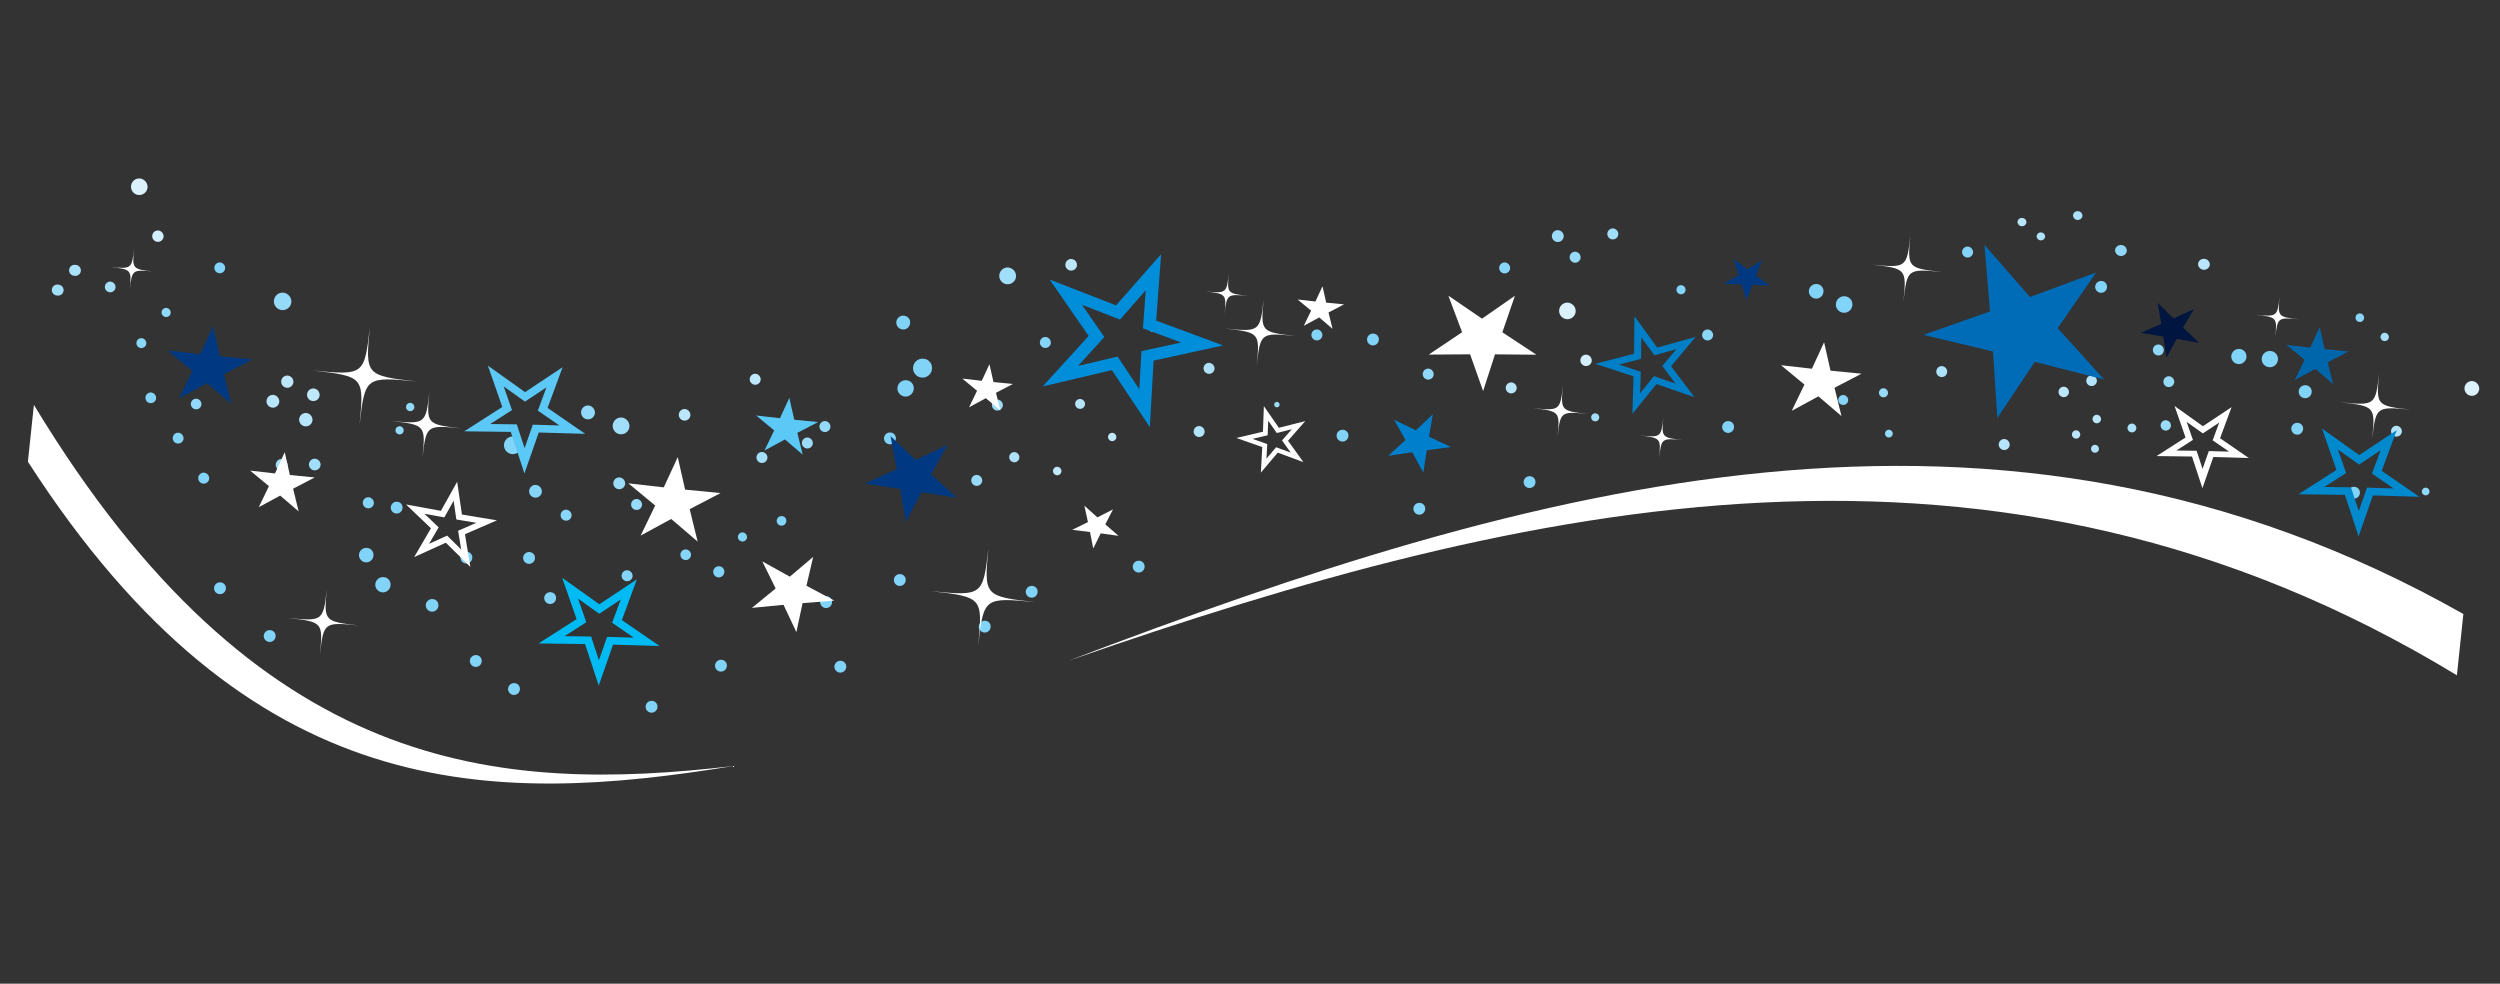 <svg xmlns="http://www.w3.org/2000/svg" xmlns:xlink="http://www.w3.org/1999/xlink" width="1030.293" height="405.4" viewBox="0 0 1030.293 405.4">
  <rect x="0" y="0" width="1030.293" height="405.4" fill="#333333" stroke="none"/>
  <defs>
    <clipPath id="clip-path">
      <rect id="Rectangle_87" data-name="Rectangle 87" width="1004.218" height="302.085" fill="none"/>
    </clipPath>
    <clipPath id="clip-path-2">
      <path id="Path_215" data-name="Path 215" d="M736.208,39.532l-8,4.558,9.361.531,2.193,8.476,3.438-8.111,9.353.68-7.239-5.546,3.586-8.055-7.911,4.683-7.134-5.659Z" transform="translate(-728.212 -31.091)" fill="none"/>
    </clipPath>
    <linearGradient id="linear-gradient" x1="-25.312" y1="8.663" x2="-25.277" y2="8.663" gradientUnits="objectBoundingBox">
      <stop offset="0" stop-color="#0094e0"/>
      <stop offset="1" stop-color="#00153f"/>
    </linearGradient>
  </defs>
  <g id="Group_219" data-name="Group 219" transform="matrix(0.995, 0.105, -0.105, 0.995, 31.577, 0)">
    <g id="Group_214" data-name="Group 214">
      <g id="Group_213" data-name="Group 213" clip-path="url(#clip-path)">
        <path id="Path_68" data-name="Path 68" d="M302.2,270.482C206.665,291.931,107.682,294.722,0,152.8v23.523c105.964,131.876,205.166,120.6,302.2,94.158" transform="translate(0 14.9)" fill="#fff"/>
        <path id="Path_69" data-name="Path 69" d="M937.637,164.022V138.636C735.73,50.895,550.52,125.744,368.086,218.161c182.341-86,368.527-149.027,569.551-54.139" transform="translate(66.581 9.711)" fill="#fff"/>
        <path id="Path_70" data-name="Path 70" d="M42.688,111.389a1.882,1.882,0,1,0,2.018,1.877,1.953,1.953,0,0,0-2.018-1.877" transform="translate(7.356 10.862)" fill="#90d8f9"/>
        <path id="Path_71" data-name="Path 71" d="M35.232,123.658a2.039,2.039,0,1,0,2.187,2.033,2.115,2.115,0,0,0-2.187-2.033" transform="translate(5.977 12.058)" fill="#8bd7f8"/>
        <path id="Path_72" data-name="Path 72" d="M40.519,143.557a2.2,2.2,0,1,0,2.362,2.2,2.283,2.283,0,0,0-2.362-2.2" transform="translate(6.902 13.999)" fill="#83d4f8"/>
        <path id="Path_73" data-name="Path 73" d="M56.479,144.1a2.185,2.185,0,1,0,2.344,2.179,2.266,2.266,0,0,0-2.344-2.179" transform="translate(9.792 14.052)" fill="#91d8f9"/>
        <path id="Path_74" data-name="Path 74" d="M51.488,157.5a2.231,2.231,0,1,0,2.394,2.225,2.314,2.314,0,0,0-2.394-2.225" transform="translate(8.88 15.358)" fill="#84d4f8"/>
        <path id="Path_75" data-name="Path 75" d="M61.829,171.4a2.262,2.262,0,1,0,2.426,2.257,2.348,2.348,0,0,0-2.426-2.257" transform="translate(10.744 16.714)" fill="#82d4f8"/>
        <path id="Path_76" data-name="Path 76" d="M99.862,161.808a2.405,2.405,0,1,0,2.58,2.4,2.5,2.5,0,0,0-2.58-2.4" transform="translate(17.597 15.779)" fill="#a0defa"/>
        <path id="Path_77" data-name="Path 77" d="M96.838,135.653a2.6,2.6,0,1,0,2.786,2.59,2.7,2.7,0,0,0-2.786-2.59" transform="translate(17.012 13.228)" fill="#bee8fb"/>
        <path id="Path_78" data-name="Path 78" d="M83.048,139.632a2.639,2.639,0,1,0,2.832,2.632,2.738,2.738,0,0,0-2.832-2.632" transform="translate(14.51 13.616)" fill="#b8e5fb"/>
        <path id="Path_79" data-name="Path 79" d="M87.318,131.859a2.521,2.521,0,1,0,2.7,2.514,2.616,2.616,0,0,0-2.7-2.514" transform="translate(15.305 12.858)" fill="#bde7fb"/>
        <path id="Path_80" data-name="Path 80" d="M95.154,145.1a2.756,2.756,0,1,0,2.957,2.748,2.858,2.858,0,0,0-2.957-2.748" transform="translate(16.677 14.149)" fill="#b8e5fb"/>
        <path id="Path_81" data-name="Path 81" d="M88.39,163.209A2.431,2.431,0,1,0,91,165.635a2.522,2.522,0,0,0-2.607-2.426" transform="translate(15.516 15.915)" fill="#9eddf9"/>
        <path id="Path_82" data-name="Path 82" d="M119.836,174.091a2.283,2.283,0,1,0,2.449,2.276,2.369,2.369,0,0,0-2.449-2.276" transform="translate(21.233 16.976)" fill="#85d5f8"/>
        <path id="Path_83" data-name="Path 83" d="M132.389,176.9a2.428,2.428,0,1,1-2.421-2.251,2.34,2.34,0,0,1,2.421,2.251" transform="translate(23.071 17.031)" fill="#81d3f8"/>
        <path id="Path_84" data-name="Path 84" d="M124.214,195.828a2.983,2.983,0,1,1-2.975-2.766,2.876,2.876,0,0,1,2.975,2.766" transform="translate(21.392 18.826)" fill="#81d3f8"/>
        <path id="Path_85" data-name="Path 85" d="M131.277,206.227a3.142,3.142,0,1,1-3.134-2.913,3.028,3.028,0,0,1,3.134,2.913" transform="translate(22.612 19.826)" fill="#81d3f8"/>
        <path id="Path_86" data-name="Path 86" d="M148.46,211.972a2.6,2.6,0,1,1-2.589-2.406,2.5,2.5,0,0,1,2.589,2.406" transform="translate(25.917 20.436)" fill="#81d3f8"/>
        <path id="Path_87" data-name="Path 87" d="M158.415,192.808a2.434,2.434,0,1,1-2.427-2.256,2.347,2.347,0,0,1,2.427,2.256" transform="translate(27.776 18.582)" fill="#81d3f8"/>
        <path id="Path_88" data-name="Path 88" d="M180.164,190.461a2.434,2.434,0,1,1-2.427-2.256,2.346,2.346,0,0,1,2.427,2.256" transform="translate(31.711 18.353)" fill="#81d3f8"/>
        <path id="Path_89" data-name="Path 89" d="M188.952,204.615a2.434,2.434,0,1,1-2.427-2.256,2.347,2.347,0,0,1,2.427,2.256" transform="translate(33.3 19.733)" fill="#81d3f8"/>
        <path id="Path_90" data-name="Path 90" d="M212.265,191.143a2.262,2.262,0,1,0,2.427,2.256,2.348,2.348,0,0,0-2.427-2.256" transform="translate(37.956 18.639)" fill="#84d4f8"/>
        <path id="Path_91" data-name="Path 91" d="M212.94,164.177a2.262,2.262,0,1,0,2.427,2.257,2.348,2.348,0,0,0-2.427-2.257" transform="translate(38.078 16.01)" fill="#97daf9"/>
        <path id="Path_92" data-name="Path 92" d="M206.173,156.8a2.437,2.437,0,1,0,2.614,2.431,2.529,2.529,0,0,0-2.614-2.431" transform="translate(36.82 15.291)" fill="#9bdcf9"/>
        <path id="Path_93" data-name="Path 93" d="M225.155,153.99a2.262,2.262,0,1,0,2.427,2.256,2.348,2.348,0,0,0-2.427-2.256" transform="translate(40.288 15.016)" fill="#a1defa"/>
        <path id="Path_94" data-name="Path 94" d="M231.812,181.065a2.185,2.185,0,1,0,2.344,2.179,2.267,2.267,0,0,0-2.344-2.179" transform="translate(41.507 17.657)" fill="#86d5f8"/>
        <path id="Path_95" data-name="Path 95" d="M246.317,188.164a2.288,2.288,0,1,1-2.281-2.121,2.206,2.206,0,0,1,2.281,2.121" transform="translate(43.729 18.142)" fill="#81d3f8"/>
        <path id="Path_96" data-name="Path 96" d="M265.864,166.682a1.98,1.98,0,1,1-1.974-1.836,1.909,1.909,0,0,1,1.974,1.836" transform="translate(47.376 16.075)" fill="#81d3f8"/>
        <path id="Path_97" data-name="Path 97" d="M254.716,141.7a2.26,2.26,0,1,0,2.424,2.254,2.345,2.345,0,0,0-2.424-2.254" transform="translate(45.635 13.818)" fill="#a4dffa"/>
        <path id="Path_98" data-name="Path 98" d="M269.937,134.5a2.262,2.262,0,1,0,2.427,2.257,2.349,2.349,0,0,0-2.427-2.257" transform="translate(48.388 13.115)" fill="#99dbf9"/>
        <path id="Path_99" data-name="Path 99" d="M275.429,127.672a2.262,2.262,0,1,0,2.427,2.256,2.348,2.348,0,0,0-2.427-2.256" transform="translate(49.381 12.45)" fill="#95daf9"/>
        <path id="Path_100" data-name="Path 100" d="M300.975,131.635a2.434,2.434,0,1,1-2.427-2.256,2.346,2.346,0,0,1,2.427,2.256" transform="translate(53.563 12.616)" fill="#81d3f8"/>
        <path id="Path_101" data-name="Path 101" d="M305.64,112.364a3.359,3.359,0,1,1-3.349-3.114,3.238,3.238,0,0,1,3.349,3.114" transform="translate(54.073 10.653)" fill="#81d3f8"/>
        <path id="Path_102" data-name="Path 102" d="M311.389,104.152a3.9,3.9,0,1,1-3.889-3.615,3.759,3.759,0,0,1,3.889,3.615" transform="translate(54.918 9.804)" fill="#81d3f8"/>
        <path id="Path_103" data-name="Path 103" d="M301.82,87.883a2.849,2.849,0,1,1-2.841-2.642,2.747,2.747,0,0,1,2.841,2.642" transform="translate(53.566 8.312)" fill="#81d3f8"/>
        <path id="Path_104" data-name="Path 104" d="M334.457,112.857a2.262,2.262,0,1,0,2.427,2.256,2.348,2.348,0,0,0-2.427-2.256" transform="translate(60.059 11.005)" fill="#9adbf9"/>
        <path id="Path_105" data-name="Path 105" d="M363.079,109.376a2.04,2.04,0,1,0,2.188,2.035,2.116,2.116,0,0,0-2.188-2.035" transform="translate(65.279 10.666)" fill="#b5e4fb"/>
        <path id="Path_106" data-name="Path 106" d="M348.812,87.608a2.262,2.262,0,1,0,2.427,2.256,2.348,2.348,0,0,0-2.427-2.256" transform="translate(62.655 8.543)" fill="#85d5f8"/>
        <path id="Path_107" data-name="Path 107" d="M385.592,77.363a2.262,2.262,0,1,0,2.427,2.256,2.348,2.348,0,0,0-2.427-2.256" transform="translate(69.308 7.544)" fill="#97daf9"/>
        <path id="Path_108" data-name="Path 108" d="M406.539,90.826a2.262,2.262,0,1,0,2.426,2.257,2.348,2.348,0,0,0-2.426-2.257" transform="translate(73.097 8.857)" fill="#afe2fa"/>
        <path id="Path_109" data-name="Path 109" d="M405.414,114.789a2.262,2.262,0,1,0,2.426,2.256,2.348,2.348,0,0,0-2.426-2.256" transform="translate(72.893 11.194)" fill="#b1e3fb"/>
        <path id="Path_110" data-name="Path 110" d="M431.276,102.721a1.114,1.114,0,1,0,1.2,1.112,1.156,1.156,0,0,0-1.2-1.112" transform="translate(77.794 10.017)" fill="#9bdcf9"/>
        <path id="Path_111" data-name="Path 111" d="M442.72,74.1a2.262,2.262,0,1,0,2.427,2.256A2.348,2.348,0,0,0,442.72,74.1" transform="translate(79.642 7.226)" fill="#84d4f8"/>
        <path id="Path_112" data-name="Path 112" d="M464.9,75.693a2.433,2.433,0,1,1-2.427-2.256,2.345,2.345,0,0,1,2.427,2.256" transform="translate(83.215 7.161)" fill="#81d3f8"/>
        <path id="Path_113" data-name="Path 113" d="M482.775,84.333a2.263,2.263,0,1,0,2.428,2.258,2.349,2.349,0,0,0-2.428-2.258" transform="translate(86.887 8.224)" fill="#90d8f9"/>
        <path id="Path_114" data-name="Path 114" d="M495.3,64.822a2.262,2.262,0,1,0,2.429,2.256,2.347,2.347,0,0,0-2.429-2.256" transform="translate(89.152 6.321)" fill="#c0e8fb"/>
        <path id="Path_115" data-name="Path 115" d="M528.864,54.219a3.411,3.411,0,1,0,3.658,3.4,3.539,3.539,0,0,0-3.658-3.4" transform="translate(95.001 5.287)" fill="#dbf2fd"/>
        <path id="Path_116" data-name="Path 116" d="M542.215,94.442A1.659,1.659,0,1,0,544,96.1a1.723,1.723,0,0,0-1.781-1.655" transform="translate(97.756 9.209)" fill="#a4dffa"/>
        <path id="Path_117" data-name="Path 117" d="M578.261,58.73a2.262,2.262,0,1,0,2.427,2.256,2.348,2.348,0,0,0-2.427-2.256" transform="translate(104.159 5.727)" fill="#89d6f8"/>
        <path id="Path_118" data-name="Path 118" d="M628.174,44.1a3.4,3.4,0,1,1-3.4-3.156,3.283,3.283,0,0,1,3.4,3.156" transform="translate(112.398 3.992)" fill="#81d3f8"/>
        <path id="Path_119" data-name="Path 119" d="M617.542,40.261a3.008,3.008,0,1,1-3-2.789,2.9,2.9,0,0,1,3,2.789" transform="translate(110.618 3.654)" fill="#81d3f8"/>
        <path id="Path_120" data-name="Path 120" d="M627.655,77.847a2.043,2.043,0,1,0,2.191,2.037,2.119,2.119,0,0,0-2.191-2.037" transform="translate(113.136 7.591)" fill="#86d5f8"/>
        <path id="Path_121" data-name="Path 121" d="M644.675,89.012a1.595,1.595,0,1,0,1.711,1.59,1.655,1.655,0,0,0-1.711-1.59" transform="translate(116.302 8.68)" fill="#95daf9"/>
        <path id="Path_122" data-name="Path 122" d="M685.017,61.271a2.262,2.262,0,1,0,2.427,2.256,2.347,2.347,0,0,0-2.427-2.256" transform="translate(123.47 5.975)" fill="#bbe7fb"/>
        <path id="Path_123" data-name="Path 123" d="M739.951,58.015a2.237,2.237,0,1,0,2.4,2.231,2.321,2.321,0,0,0-2.4-2.231" transform="translate(133.411 5.657)" fill="#95daf9"/>
        <path id="Path_124" data-name="Path 124" d="M820.725,67.535a2.231,2.231,0,1,0,2.395,2.225,2.314,2.314,0,0,0-2.395-2.225" transform="translate(148.023 6.586)" fill="#b4e4fb"/>
        <path id="Path_125" data-name="Path 125" d="M833,89.484a1.582,1.582,0,1,0,1.7,1.577,1.64,1.64,0,0,0-1.7-1.577" transform="translate(150.37 8.726)" fill="#90d8f9"/>
        <path id="Path_126" data-name="Path 126" d="M810.807,94.238a2.43,2.43,0,1,1-2.424-2.252,2.343,2.343,0,0,1,2.424,2.252" transform="translate(145.785 8.97)" fill="#81d3f8"/>
        <path id="Path_127" data-name="Path 127" d="M740.483,74.559a2.129,2.129,0,1,0,2.284,2.124,2.209,2.209,0,0,0-2.284-2.124" transform="translate(133.528 7.271)" fill="#9bdcf9"/>
        <path id="Path_128" data-name="Path 128" d="M728.8,77.135a1.819,1.819,0,1,0,1.95,1.814,1.888,1.888,0,0,0-1.95-1.814" transform="translate(131.474 7.522)" fill="#abe1fa"/>
        <path id="Path_129" data-name="Path 129" d="M716.737,86.522a1.629,1.629,0,1,0,1.748,1.624,1.69,1.69,0,0,0-1.748-1.624" transform="translate(129.33 8.437)" fill="#b0e3fb"/>
        <path id="Path_130" data-name="Path 130" d="M709.667,81.853a1.714,1.714,0,1,0,1.839,1.71,1.778,1.778,0,0,0-1.839-1.71" transform="translate(128.035 7.982)" fill="#bae6fb"/>
        <path id="Path_131" data-name="Path 131" d="M703.87,66.058a2.15,2.15,0,1,0,2.307,2.145,2.231,2.231,0,0,0-2.307-2.145" transform="translate(126.901 6.442)" fill="#bde7fb"/>
        <path id="Path_132" data-name="Path 132" d="M688.7,52.034a2.262,2.262,0,1,0,2.427,2.256,2.347,2.347,0,0,0-2.427-2.256" transform="translate(124.136 5.074)" fill="#afe2fa"/>
        <path id="Path_133" data-name="Path 133" d="M660.812,63.178a2.254,2.254,0,1,0,2.42,2.248,2.337,2.337,0,0,0-2.42-2.248" transform="translate(119.093 6.161)" fill="#aee2fa"/>
        <path id="Path_134" data-name="Path 134" d="M641.346,73.733a1.866,1.866,0,1,0,2,1.86,1.935,1.935,0,0,0-2-1.86" transform="translate(115.647 7.19)" fill="#97daf9"/>
        <path id="Path_135" data-name="Path 135" d="M591.293,94.364a2.434,2.434,0,1,1-2.427-2.256,2.346,2.346,0,0,1,2.427,2.256" transform="translate(106.077 8.982)" fill="#81d3f8"/>
        <path id="Path_136" data-name="Path 136" d="M537.027,72.912a2.343,2.343,0,1,0,2.515,2.337,2.431,2.431,0,0,0-2.515-2.337" transform="translate(96.685 7.11)" fill="#d3effd"/>
        <path id="Path_137" data-name="Path 137" d="M28.925,64.121a3.411,3.411,0,1,0,3.66,3.4,3.539,3.539,0,0,0-3.66-3.4" transform="translate(4.57 6.253)" fill="#dbf2fd"/>
        <path id="Path_138" data-name="Path 138" d="M37.089,82.813A2.343,2.343,0,1,0,39.6,85.15a2.431,2.431,0,0,0-2.514-2.337" transform="translate(6.254 8.075)" fill="#d3effd"/>
        <path id="Path_139" data-name="Path 139" d="M375.4,120.746a1.713,1.713,0,1,0,1.837,1.709,1.777,1.777,0,0,0-1.837-1.709" transform="translate(67.571 11.775)" fill="#c1e9fc"/>
        <path id="Path_140" data-name="Path 140" d="M357.579,135.589a1.745,1.745,0,1,0,1.872,1.741,1.81,1.81,0,0,0-1.872-1.741" transform="translate(64.341 13.222)" fill="#bfe8fb"/>
        <path id="Path_141" data-name="Path 141" d="M342.226,131.794a2.1,2.1,0,1,0,2.247,2.09,2.173,2.173,0,0,0-2.247-2.09" transform="translate(61.497 12.852)" fill="#ade2fa"/>
        <path id="Path_142" data-name="Path 142" d="M330.057,141.789a2.257,2.257,0,1,0,2.421,2.251,2.342,2.342,0,0,0-2.421-2.251" transform="translate(59.264 13.827)" fill="#97daf9"/>
        <path id="Path_143" data-name="Path 143" d="M226.331,128.7a2.392,2.392,0,1,0,2.566,2.386,2.483,2.483,0,0,0-2.566-2.386" transform="translate(40.475 12.551)" fill="#bce7fb"/>
        <path id="Path_144" data-name="Path 144" d="M204.816,134.374a3.456,3.456,0,1,0,3.708,3.447,3.587,3.587,0,0,0-3.708-3.447" transform="translate(36.377 13.103)" fill="#a0defa"/>
        <path id="Path_145" data-name="Path 145" d="M354.931,57.479a2.392,2.392,0,1,0,2.566,2.386,2.483,2.483,0,0,0-2.566-2.386" transform="translate(63.737 5.605)" fill="#bce7fb"/>
        <path id="Path_146" data-name="Path 146" d="M333.416,63.148a3.456,3.456,0,1,0,3.708,3.447,3.587,3.587,0,0,0-3.708-3.447" transform="translate(59.639 6.158)" fill="#a0defa"/>
        <path id="Path_147" data-name="Path 147" d="M167.985,145.708a3.639,3.639,0,1,0,3.9,3.631,3.776,3.776,0,0,0-3.9-3.631" transform="translate(29.679 14.209)" fill="#82d4f8"/>
        <path id="Path_148" data-name="Path 148" d="M127.959,146.347a1.689,1.689,0,1,0,1.813,1.685,1.752,1.752,0,0,0-1.813-1.685" transform="translate(22.818 14.271)" fill="#94daf9"/>
        <path id="Path_149" data-name="Path 149" d="M22.389,103.777a2.2,2.2,0,1,0,2.355,2.19,2.278,2.278,0,0,0-2.355-2.19" transform="translate(3.624 10.12)" fill="#a5dffa"/>
        <path id="Path_150" data-name="Path 150" d="M9.7,98.912a2.262,2.262,0,1,0,0,4.512,2.262,2.262,0,1,0,0-4.512" transform="translate(1.315 9.645)" fill="#abe1fa"/>
        <path id="Path_151" data-name="Path 151" d="M4.428,106.957a2.262,2.262,0,1,0,0,4.512,2.262,2.262,0,1,0,0-4.512" transform="translate(0.362 10.43)" fill="#a1defa"/>
        <path id="Path_152" data-name="Path 152" d="M813.145,33.285A1.72,1.72,0,1,0,814.99,35a1.787,1.787,0,0,0-1.845-1.717" transform="translate(146.75 3.246)" fill="#a8e0fa"/>
        <path id="Path_153" data-name="Path 153" d="M803.815,27.043a1.768,1.768,0,1,0,1.9,1.763,1.833,1.833,0,0,0-1.9-1.763" transform="translate(145.054 2.637)" fill="#8ad6f8"/>
        <path id="Path_154" data-name="Path 154" d="M715.556,27.384a2.434,2.434,0,1,1-2.427-2.256,2.347,2.347,0,0,1,2.427,2.256" transform="translate(128.555 2.45)" fill="#81d3f8"/>
        <path id="Path_155" data-name="Path 155" d="M665.4,17.542a2.262,2.262,0,1,0,2.429,2.256,2.347,2.347,0,0,0-2.429-2.256" transform="translate(119.921 1.711)" fill="#84d4f8"/>
        <path id="Path_156" data-name="Path 156" d="M59.695,92.3a2.226,2.226,0,1,0,2.388,2.22,2.309,2.309,0,0,0-2.388-2.22" transform="translate(10.366 9.001)" fill="#82d4f8"/>
        <path id="Path_157" data-name="Path 157" d="M82.87,101.093a3.6,3.6,0,1,0,3.859,3.588,3.732,3.732,0,0,0-3.859-3.588" transform="translate(14.292 9.858)" fill="#96daf9"/>
        <path id="Path_158" data-name="Path 158" d="M74.058,213.946a2.434,2.434,0,1,1-2.427-2.256,2.346,2.346,0,0,1,2.427,2.256" transform="translate(12.518 20.643)" fill="#81d3f8"/>
        <path id="Path_159" data-name="Path 159" d="M93.051,229.825a2.434,2.434,0,1,1-2.427-2.257,2.346,2.346,0,0,1,2.427,2.257" transform="translate(15.953 22.191)" fill="#81d3f8"/>
        <path id="Path_160" data-name="Path 160" d="M165.46,231.025a2.434,2.434,0,1,1-2.427-2.256,2.346,2.346,0,0,1,2.427,2.256" transform="translate(29.051 22.308)" fill="#81d3f8"/>
        <path id="Path_161" data-name="Path 161" d="M179.739,239.982a2.434,2.434,0,1,1-2.427-2.257,2.346,2.346,0,0,1,2.427,2.257" transform="translate(31.634 23.182)" fill="#81d3f8"/>
        <path id="Path_162" data-name="Path 162" d="M228.1,241.178a2.434,2.434,0,1,1-2.427-2.256,2.346,2.346,0,0,1,2.427,2.256" transform="translate(40.382 23.298)" fill="#81d3f8"/>
        <path id="Path_163" data-name="Path 163" d="M250.674,223.117a2.434,2.434,0,1,1-2.427-2.257,2.346,2.346,0,0,1,2.427,2.257" transform="translate(44.465 21.537)" fill="#81d3f8"/>
        <path id="Path_164" data-name="Path 164" d="M292.123,218.794a2.434,2.434,0,1,1-2.427-2.256,2.347,2.347,0,0,1,2.427,2.256" transform="translate(51.962 21.116)" fill="#81d3f8"/>
        <path id="Path_165" data-name="Path 165" d="M340.739,198.15a2.434,2.434,0,1,1-2.427-2.257,2.346,2.346,0,0,1,2.427,2.257" transform="translate(60.756 19.103)" fill="#81d3f8"/>
        <path id="Path_166" data-name="Path 166" d="M355.756,183.291a2.434,2.434,0,1,1-2.427-2.257,2.346,2.346,0,0,1,2.427,2.257" transform="translate(63.472 17.654)" fill="#81d3f8"/>
        <path id="Path_167" data-name="Path 167" d="M391.955,169.692a2.434,2.434,0,1,1-2.427-2.256,2.346,2.346,0,0,1,2.427,2.256" transform="translate(70.02 16.327)" fill="#81d3f8"/>
        <path id="Path_168" data-name="Path 168" d="M487.176,137.042a2.434,2.434,0,1,1-2.428-2.257,2.346,2.346,0,0,1,2.428,2.257" transform="translate(87.244 13.144)" fill="#81d3f8"/>
        <path id="Path_169" data-name="Path 169" d="M524.445,122.753a2.434,2.434,0,1,1-2.428-2.256,2.347,2.347,0,0,1,2.428,2.256" transform="translate(93.985 11.75)" fill="#81d3f8"/>
        <path id="Path_170" data-name="Path 170" d="M716.285,75.239a1.748,1.748,0,1,0,1.874,1.744,1.815,1.815,0,0,0-1.874-1.744" transform="translate(129.224 7.337)" fill="#bbe7fb"/>
        <path id="Path_171" data-name="Path 171" d="M702.344,0a1.888,1.888,0,0,0-1.953,1.814,1.956,1.956,0,0,0,3.9,0A1.886,1.886,0,0,0,702.344,0" transform="translate(126.689 0)" fill="#abe1fa"/>
        <path id="Path_172" data-name="Path 172" d="M690.284,9.386a1.691,1.691,0,0,0-1.75,1.624,1.754,1.754,0,0,0,3.5,0,1.691,1.691,0,0,0-1.748-1.624" transform="translate(124.545 0.915)" fill="#b0e3fb"/>
        <path id="Path_173" data-name="Path 173" d="M683.214,4.717a1.778,1.778,0,0,0-1.839,1.71,1.844,1.844,0,0,0,3.677,0,1.778,1.778,0,0,0-1.839-1.71" transform="translate(123.25 0.46)" fill="#bae6fb"/>
        <path id="Path_174" data-name="Path 174" d="M685.154,87.928a2.262,2.262,0,1,0,2.427,2.256,2.347,2.347,0,0,0-2.427-2.256" transform="translate(123.494 8.574)" fill="#b7e5fb"/>
        <path id="Path_175" data-name="Path 175" d="M309.575,184.1a2.434,2.434,0,1,1-2.427-2.256,2.346,2.346,0,0,1,2.427,2.256" transform="translate(55.119 17.733)" fill="#81d3f8"/>
        <path id="Path_176" data-name="Path 176" d="M284.828,195.254A2.434,2.434,0,1,1,282.4,193a2.346,2.346,0,0,1,2.427,2.257" transform="translate(50.643 18.82)" fill="#81d3f8"/>
        <path id="Path_177" data-name="Path 177" d="M249.507,112.773a2.262,2.262,0,1,0,2.427,2.257,2.348,2.348,0,0,0-2.427-2.257" transform="translate(44.693 10.997)" fill="#c0e8fb"/>
        <path id="Path_178" data-name="Path 178" d="M192.778,131.192a2.852,2.852,0,1,0,3.061,2.845,2.959,2.959,0,0,0-3.061-2.845" transform="translate(34.317 12.793)" fill="#92d9f9"/>
        <path id="Path_179" data-name="Path 179" d="M130.784,137.208a1.716,1.716,0,1,0,1.841,1.711,1.78,1.78,0,0,0-1.841-1.711" transform="translate(23.324 13.38)" fill="#93d9f9"/>
        <path id="Path_180" data-name="Path 180" d="M177.433,162.9a2.625,2.625,0,1,0,2.815,2.618,2.722,2.722,0,0,0-2.815-2.618" transform="translate(31.586 15.885)" fill="#85d5f8"/>
        <path id="Path_181" data-name="Path 181" d="M250.821,172.475a1.88,1.88,0,1,0,2.017,1.875,1.95,1.95,0,0,0-2.017-1.875" transform="translate(45.005 16.819)" fill="#82d4f8"/>
        <path id="Path_182" data-name="Path 182" d="M188.887,170.947a2.262,2.262,0,1,0,2.427,2.256,2.348,2.348,0,0,0-2.427-2.256" transform="translate(33.727 16.67)" fill="#88d6f8"/>
        <path id="Path_183" data-name="Path 183" d="M529.458,34.93a2.262,2.262,0,1,0,2.427,2.256,2.348,2.348,0,0,0-2.427-2.256" transform="translate(95.331 3.406)" fill="#97daf9"/>
        <path id="Path_184" data-name="Path 184" d="M522.69,27.558a2.438,2.438,0,1,0,2.616,2.431,2.528,2.528,0,0,0-2.616-2.431" transform="translate(94.073 2.687)" fill="#9bdcf9"/>
        <path id="Path_185" data-name="Path 185" d="M541.671,24.743A2.262,2.262,0,1,0,544.1,27a2.346,2.346,0,0,0-2.428-2.256" transform="translate(97.541 2.413)" fill="#a1defa"/>
        <path id="Path_186" data-name="Path 186" d="M567.339,43.228a1.88,1.88,0,1,0,2.017,1.875,1.951,1.951,0,0,0-2.017-1.875" transform="translate(102.257 4.215)" fill="#82d4f8"/>
        <path id="Path_187" data-name="Path 187" d="M505.406,41.7a2.262,2.262,0,1,0,2.426,2.256,2.348,2.348,0,0,0-2.426-2.256" transform="translate(90.98 4.066)" fill="#88d6f8"/>
        <path id="Path_188" data-name="Path 188" d="M457.864,112.783a2.434,2.434,0,1,1-2.427-2.256,2.347,2.347,0,0,1,2.427,2.256" transform="translate(81.942 10.778)" fill="#81d3f8"/>
        <path id="Path_189" data-name="Path 189" d="M735.156,46.581a2.262,2.262,0,1,0,2.427,2.256,2.347,2.347,0,0,0-2.427-2.256" transform="translate(132.538 4.542)" fill="#90d8f9"/>
        <path id="Path_190" data-name="Path 190" d="M788.775,72.6a2.433,2.433,0,1,1-2.427-2.256,2.346,2.346,0,0,1,2.427,2.256" transform="translate(141.799 6.86)" fill="#81d3f8"/>
        <path id="Path_191" data-name="Path 191" d="M845.4,47.875a3.041,3.041,0,1,0,3.264,3.034,3.156,3.156,0,0,0-3.264-3.034" transform="translate(152.329 4.669)" fill="#dcf2fd"/>
        <path id="Path_192" data-name="Path 192" d="M790.465,58.464a2.671,2.671,0,1,1-2.664-2.476,2.576,2.576,0,0,1,2.664,2.476" transform="translate(142.019 5.46)" fill="#81d3f8"/>
        <path id="Path_193" data-name="Path 193" d="M777.765,47.706a3.34,3.34,0,1,1-3.33-3.095,3.218,3.218,0,0,1,3.33,3.095" transform="translate(139.48 4.35)" fill="#81d3f8"/>
        <path id="Path_194" data-name="Path 194" d="M766.684,47.953a3.119,3.119,0,1,1-3.112-2.892,3.009,3.009,0,0,1,3.112,2.892" transform="translate(137.555 4.394)" fill="#81d3f8"/>
        <path id="Path_195" data-name="Path 195" d="M713.118,60.747a2.187,2.187,0,1,0,2.346,2.181,2.269,2.269,0,0,0-2.346-2.181" transform="translate(128.567 5.924)" fill="#b3e4fb"/>
        <path id="Path_196" data-name="Path 196" d="M512.068,86.215a2.262,2.262,0,1,0,2.427,2.257,2.347,2.347,0,0,0-2.427-2.257" transform="translate(92.185 8.407)" fill="#b9e6fb"/>
        <path id="Path_197" data-name="Path 197" d="M718.681,10.93a2.347,2.347,0,0,0-2.427,2.256,2.433,2.433,0,0,0,4.853,0,2.347,2.347,0,0,0-2.427-2.256" transform="translate(129.559 1.066)" fill="#90d8f9"/>
        <path id="Path_198" data-name="Path 198" d="M747.973,12.812a2.347,2.347,0,0,0-2.428,2.256,2.435,2.435,0,0,0,4.856,0,2.347,2.347,0,0,0-2.428-2.256" transform="translate(134.857 1.249)" fill="#b9e6fb"/>
        <path id="Path_199" data-name="Path 199" d="M487.507,56.589l14.765,7.948,12.5-10.8L511.2,69.247l14.909,7.71-16.97,1.635-3.283,15.561-6.919-14.495L482,81.566l12.695-10.6Z" transform="translate(87.186 5.24)" fill="#fff"/>
        <path id="Path_200" data-name="Path 200" d="M444.123,57.765l2.225,6.553,7.391-.059-6.018,3.992,2.346,6.517-5.945-4.087-5.945,4.087,2.344-6.517L434.5,64.259l7.394.059Z" transform="translate(78.595 5.633)" fill="#fff"/>
        <path id="Path_201" data-name="Path 201" d="M368.693,149.047l5.83,4.225,6.054-3.947-2.521,6.461,5.909,4.13-7.391-.233-2.4,6.5-2.045-6.6-7.394-.116,6.125-3.848Z" transform="translate(65.974 14.534)" fill="#fff"/>
        <path id="Path_202" data-name="Path 202" d="M279.388,178.833l-1.506,12.113L289.9,195.83l-12.861,2.413-1.282,12.136-6.443-10.625L256.5,202.373l8.881-8.978-6.637-10.52,11.929,5.075Z" transform="translate(46.397 17.439)" fill="#fff"/>
        <path id="Path_203" data-name="Path 203" d="M331.578,99.975,334,107.119l8.06-.065L335.5,111.4l2.557,7.105-6.479-4.456-6.48,4.456,2.557-7.105-6.561-4.351,8.06.065Z" transform="translate(58.081 9.749)" fill="#fff"/>
        <path id="Path_204" data-name="Path 204" d="M228.175,146.924l4.414,13.007,14.675-.117-11.946,7.922,4.654,12.934-11.8-8.112-11.8,8.112,4.655-12.934-11.946-7.922,14.674.117Z" transform="translate(37.821 14.327)" fill="#fff"/>
        <path id="Path_205" data-name="Path 205" d="M621.25,58.918l3.855,11.361,12.817-.1L627.49,77.1l4.065,11.3-10.3-7.084-10.3,7.084,4.065-11.3-10.433-6.919,12.816.1Z" transform="translate(109.358 5.745)" fill="#fff"/>
        <path id="Path_206" data-name="Path 206" d="M61.948,116.419l4.061,11.962,13.5-.108-10.987,7.285,4.282,11.9L61.948,140l-10.85,7.46,4.281-11.9-10.987-7.285,13.5.108Z" transform="translate(8.03 11.353)" fill="#003981"/>
        <path id="Path_207" data-name="Path 207" d="M90.794,160.589l3.093,9.113,10.28-.083-8.369,5.55,3.262,9.061-8.265-5.683-8.265,5.683,3.262-9.061-8.369-5.55,10.28.083Z" transform="translate(14.004 15.66)" fill="#fff"/>
        <path id="Path_208" data-name="Path 208" d="M762.408,73.926l-1.483,5.838-.437,1.721,1.643.9,5.575,3.027-6.435.491-1.9.146-.406,1.729-1.377,5.861L755.1,88.1l-.736-1.633-1.894.176-6.423.595,4.894-3.914,1.445-1.152-.768-1.621-2.592-5.5,5.515,3.118,1.628.919,1.421-1.177Zm4.385-6.832-10.915,9.035-12.489-7.057,5.871,12.44-11.08,8.857,14.543-1.347,5.641,12.531,3.119-13.27,14.565-1.114-12.619-6.855Z" transform="translate(133.525 6.543)" fill="#fff"/>
        <path id="Path_209" data-name="Path 209" d="M152.071,172.748l1.487,5.837.44,1.721,1.9.116,6.442.384-5.515,3.118-1.626.921.47,1.715,1.593,5.812-4.894-3.909-1.444-1.153-1.61.945-5.454,3.206,2.488-5.536.736-1.632-1.467-1.129-4.967-3.834,6.432.491,1.9.144.7-1.643Zm.626-7.934-5.4,12.624-14.569-1.108L143.975,185l-5.636,12.534,12.352-7.26,11.084,8.855-3.61-13.164,12.485-7.061-14.586-.874Z" transform="translate(24.008 16.072)" fill="#fff"/>
        <path id="Path_210" data-name="Path 210" d="M430.609,110.583l3.127,3.624.921,1.071,1.372-.506,4.646-1.719-2.743,3.883-.812,1.145.942,1.056,3.191,3.578-4.82-1.227-1.423-.36-.79,1.157-2.672,3.928-.236-4.642-.066-1.37-1.431-.338-4.844-1.15,4.677-1.643,1.378-.485-.093-1.368Zm-2.394-5.748.725,10.5-10.589,3.718,10.97,2.6.533,10.509,6.052-8.891,10.918,2.777-7.228-8.1,6.215-8.794-10.52,3.888Z" transform="translate(75.673 10.223)" fill="#fff"/>
        <path id="Path_211" data-name="Path 211" d="M674,16.258l5.152,27.013L652.868,55.755,682.1,59.549l4.65,27.093,12.918-24.668,29.161,4.261L707.581,47.194l13.372-24.459L694.9,35.636Z" transform="translate(118.093 1.585)" fill="#006cb7"/>
        <path id="Path_212" data-name="Path 212" d="M263.751,120.427l-2.965,8.737-9.857-.078,8.024,5.32-3.127,8.688,7.925-5.448,7.924,5.448-3.126-8.688,8.024-5.32-9.857.078Z" transform="translate(45.389 11.743)" fill="#5bc8f6"/>
        <path id="Path_213" data-name="Path 213" d="M792.025,33.805l-2.966,8.737-9.857-.078,8.023,5.32L784.1,56.472l7.925-5.448,7.922,5.448-3.126-8.688,8.023-5.32-9.856.078Z" transform="translate(140.945 3.297)" fill="#0066ac"/>
        <path id="Path_214" data-name="Path 214" d="M488.14,101.2l-6.273,7.334-9.38-3.432,5.562,7.812-6.407,7.23,9.713-2.5,5.418,7.9.439-9.36,9.759-2.349-9.444-3.279Z" transform="translate(85.312 9.869)" fill="#007fcd"/>
      </g>
    </g>
    <g id="Group_216" data-name="Group 216" transform="translate(859.934 34.123)">
      <g id="Group_215" data-name="Group 215" clip-path="url(#clip-path-2)">
        <path id="Path_235" data-name="Path 235" d="M0,0,32.387,1.175l1.177,32.881L1.177,32.881Z" transform="matrix(0.643, -0.766, 0.766, 0.643, -11.659, 12.914)" fill="url(#linear-gradient)"/>
      </g>
    </g>
    <g id="Group_218" data-name="Group 218">
      <g id="Group_217" data-name="Group 217" clip-path="url(#clip-path)">
        <path id="Path_216" data-name="Path 216" d="M299.6,130.718l3.952,13.216-12.441,7.379,14.745.59,3.708,13.276,5.16-12.851,14.732.826L317.9,144.623l5.4-12.766-12.3,7.578Z" transform="translate(52.657 12.747)" fill="#003981"/>
        <path id="Path_217" data-name="Path 217" d="M596.4,30.726l-5.566,4.4-6.15-3.661,2.778,6.279-5.646,4.306,7.281-.515,2.661,6.321,1.724-6.6,7.29-.4-6.216-3.561Z" transform="translate(105.241 2.996)" fill="#003981"/>
        <path id="Path_218" data-name="Path 218" d="M378.31,80.716l2.117-2.986L387.6,67.607l.374,12.115.112,3.575,3.71.948,12.576,3.211-12.284,4.076-3.624,1.2.177,3.571.6,12.11-7.966-9.6-2.351-2.833-3.6,1.262-12.2,4.27,7.358-10.008,2.172-2.951-2.4-2.794L362.1,76.3l12.515,3.413Zm14.014-28.571L376.082,75.073,347.74,67.344l18.442,21.441-16.665,22.661,27.639-9.674,18.039,21.733-1.357-27.42,27.815-9.23-28.479-7.272Z" transform="translate(62.9 5.085)" fill="#008dda"/>
        <path id="Path_219" data-name="Path 219" d="M559.754,87.946l-.509-6.8-.149-2.007-2.111-.453-7.153-1.539,6.805-2.553,2.01-.754-.187-2-.638-6.8,4.718,5.226,1.39,1.541,2-.785,6.756-2.661-3.891,5.784-1.148,1.707,1.419,1.519,4.813,5.151-7.122-1.652-2.1-.487L563.536,82.1ZM554.1,56.677l1.442,15.389-15.414,5.783,16.194,3.482,1.153,15.409L566.044,83.5l16.126,3.743-10.9-11.664,8.811-13.1-15.3,6.029Z" transform="translate(97.701 5.527)" fill="#007ec6"/>
        <path id="Path_220" data-name="Path 220" d="M173.839,133.632l1.863-1.542,6.32-5.231-1.946,7.655-.573,2.258,2.155,1.173,7.307,3.97-8.437.644-2.488.191-.531,2.266L175.7,152.7l-3.265-7.257-.965-2.14-2.486.229-8.421.778,6.417-5.13,1.894-1.511-1-2.127-3.4-7.205,7.232,4.087ZM187.772,117.9l-14.313,11.849-16.378-9.256,7.7,16.315-14.531,11.615,19.071-1.766,7.4,16.434,4.089-17.4,19.1-1.46-16.548-8.99Z" transform="translate(27.178 11.497)" fill="#5bc8f6"/>
        <path id="Path_221" data-name="Path 221" d="M812.379,84.888l1.866-1.542,6.319-5.231-1.946,7.655-.574,2.258L820.2,89.2l7.307,3.97-8.436.644-2.488.191-.53,2.266-1.807,7.686L810.978,96.7l-.966-2.141-2.483.229-8.421.779,6.417-5.13,1.893-1.511-1-2.127-3.4-7.205,7.233,4.087Zm13.936-15.732L812,81l-16.379-9.256,7.7,16.315L788.792,99.678l19.071-1.766,7.4,16.434,4.089-17.4,19.1-1.46L821.9,86.492Z" transform="translate(142.68 6.744)" fill="#0089cd"/>
        <path id="Path_222" data-name="Path 222" d="M207.379,209.888l1.865-1.542,6.32-5.231-1.947,7.655-.573,2.258L215.2,214.2l7.307,3.97-8.437.644-2.488.191-.53,2.266-1.807,7.686-3.265-7.257-.966-2.141-2.485.229-8.421.779,6.417-5.13,1.893-1.511-1-2.127-3.4-7.205,7.233,4.087Zm13.934-15.732L207,206l-16.378-9.256,7.7,16.315-14.532,11.615,19.071-1.766,7.4,16.434,4.089-17.4,19.1-1.46-16.547-8.99Z" transform="translate(33.245 18.933)" fill="#00baf3"/>
        <path id="Path_223" data-name="Path 223" d="M646.968,15.684c.123,13.377.223,13.468,14.615,13.582-14.391.116-14.492.207-14.615,13.583-.123-13.375-.222-13.467-14.613-13.583,14.391-.114,14.491-.205,14.613-13.582" transform="translate(114.383 1.529)" fill="#fff"/>
        <path id="Path_224" data-name="Path 224" d="M424.967,65.017c.123,13.377.223,13.468,14.615,13.582-14.391.115-14.492.207-14.615,13.583-.123-13.375-.223-13.468-14.613-13.583,14.39-.114,14.491-.205,14.613-13.582" transform="translate(74.226 6.34)" fill="#fff"/>
        <path id="Path_225" data-name="Path 225" d="M138.968,132.35c.122,13.376.223,13.468,14.613,13.582-14.39.115-14.492.207-14.613,13.583-.125-13.375-.224-13.468-14.613-13.583,14.389-.114,14.488-.205,14.613-13.582" transform="translate(22.494 12.906)" fill="#fff"/>
        <path id="Path_226" data-name="Path 226" d="M30.424,90.611c.078,8.332.139,8.389,9.1,8.46-8.964.071-9.025.128-9.1,8.461-.077-8.332-.138-8.389-9.1-8.461,8.964-.07,9.025-.127,9.1-8.46" transform="translate(3.857 8.836)" fill="#fff"/>
        <path id="Path_227" data-name="Path 227" d="M411.09,56.611c.077,8.332.139,8.389,9.1,8.46-8.964.071-9.027.128-9.1,8.461-.077-8.332-.138-8.389-9.1-8.461,8.964-.07,9.025-.127,9.1-8.46" transform="translate(72.713 5.52)" fill="#fff"/>
        <path id="Path_228" data-name="Path 228" d="M776.424,23.944c.078,8.332.14,8.388,9.1,8.46-8.962.071-9.024.128-9.1,8.461-.076-8.332-.138-8.389-9.1-8.461,8.964-.071,9.027-.127,9.1-8.46" transform="translate(138.796 2.335)" fill="#fff"/>
        <path id="Path_229" data-name="Path 229" d="M567.09,93.277c.079,8.332.142,8.389,9.1,8.46-8.962.071-9.024.128-9.1,8.461-.076-8.332-.138-8.389-9.1-8.461,8.963-.07,9.025-.127,9.1-8.46" transform="translate(100.931 9.096)" fill="#fff"/>
        <path id="Path_230" data-name="Path 230" d="M531.452,85.278c.1,10.494.177,10.566,11.465,10.655-11.288.09-11.366.161-11.465,10.656-.094-10.494-.172-10.566-11.463-10.656,11.29-.089,11.368-.16,11.463-10.655" transform="translate(94.058 8.316)" fill="#fff"/>
        <path id="Path_231" data-name="Path 231" d="M110.6,209.944c.124,13.377.224,13.468,14.615,13.582-14.39.116-14.491.207-14.615,13.583-.123-13.375-.222-13.467-14.613-13.583,14.391-.114,14.491-.205,14.613-13.582" transform="translate(17.363 20.473)" fill="#fff"/>
        <path id="Path_232" data-name="Path 232" d="M814.6,48.611c.123,13.377.224,13.468,14.615,13.582-14.39.115-14.492.207-14.615,13.583-.123-13.375-.222-13.468-14.613-13.583,14.391-.114,14.491-.205,14.613-13.582" transform="translate(144.705 4.74)" fill="#fff"/>
        <path id="Path_233" data-name="Path 233" d="M117.02,110.611c.183,19.862.332,20,21.7,20.167-21.369.171-21.518.306-21.7,20.168-.183-19.862-.331-20-21.7-20.168,21.368-.17,21.516-.305,21.7-20.167" transform="translate(17.242 10.786)" fill="#fff"/>
        <path id="Path_234" data-name="Path 234" d="M339.687,168.61c.183,19.862.332,20,21.7,20.167-21.369.171-21.518.306-21.7,20.168-.183-19.862-.331-20-21.7-20.168,21.368-.17,21.516-.305,21.7-20.167" transform="translate(57.519 16.442)" fill="#fff"/>
      </g>
    </g>
  </g>
</svg>
